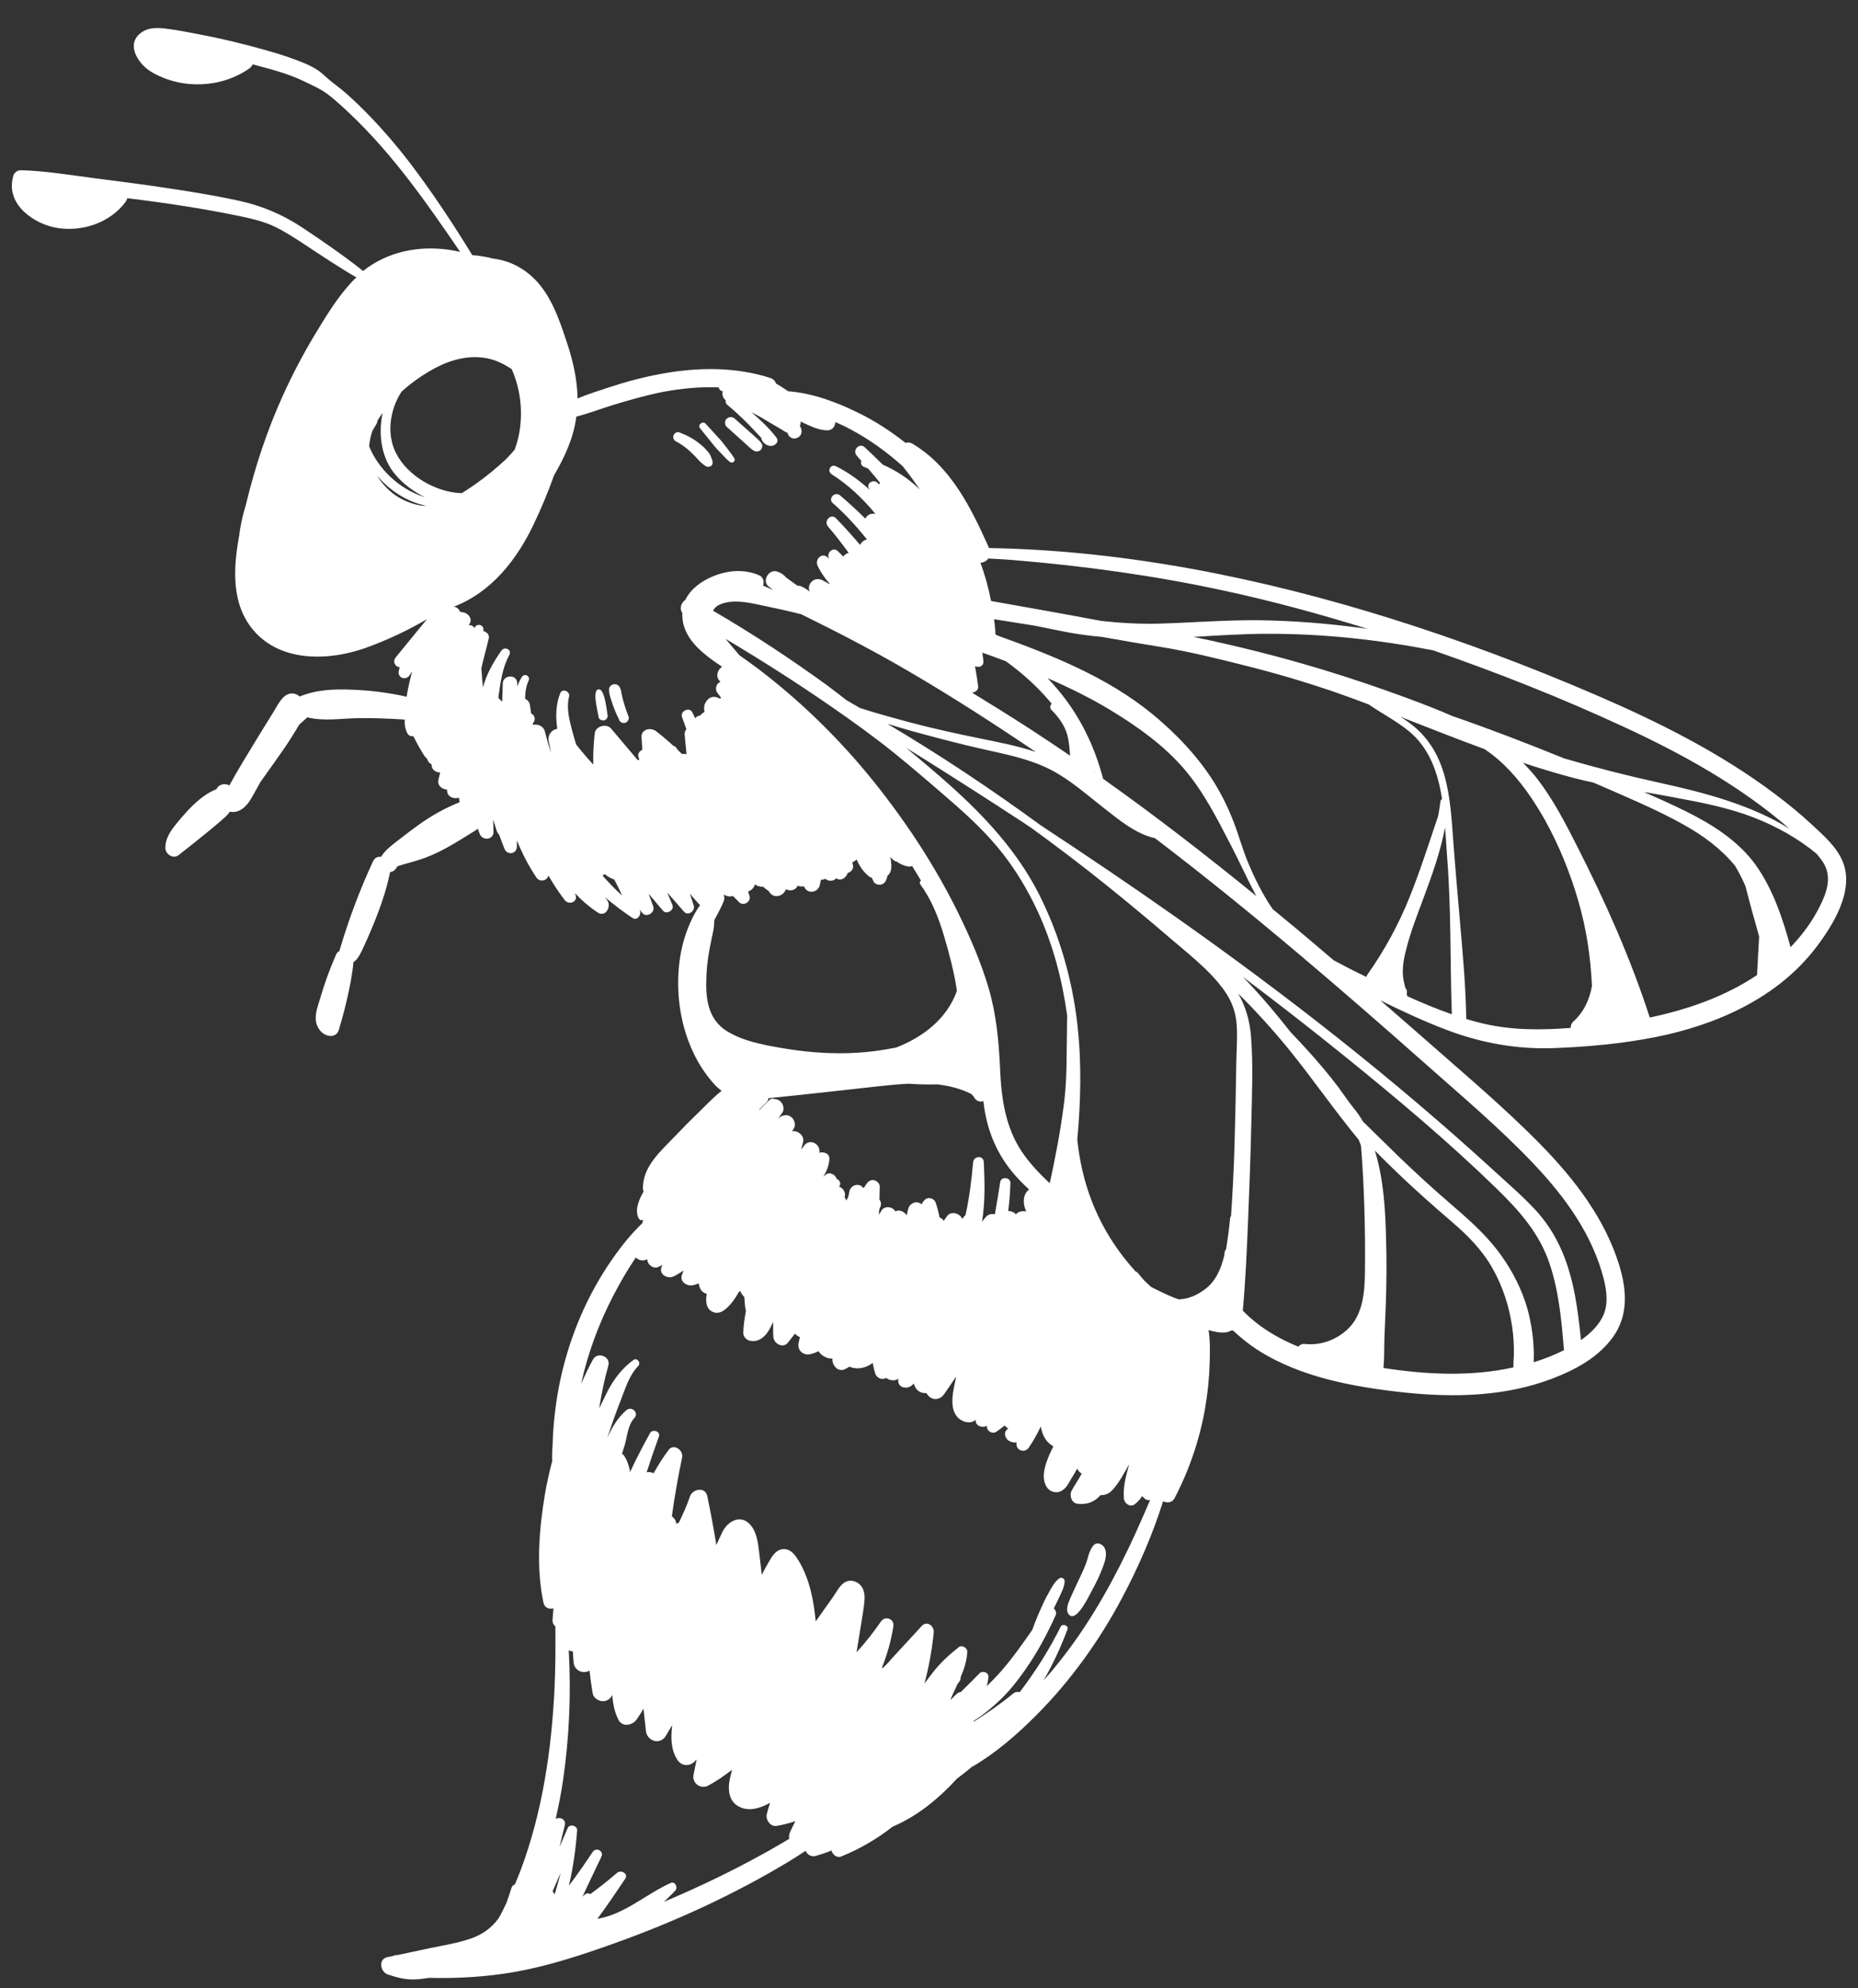 <svg width="43" height="46" viewBox="0 0 43 46" fill="none" xmlns="http://www.w3.org/2000/svg">
<rect x="0" y="0" width="43" height="46" fill="#333333" stroke="none"/>
<path d="M0.484 3.938C1.048 3.953 1.62 4.05 2.18 4.122C2.734 4.195 3.291 4.263 3.846 4.348C4.406 4.432 4.968 4.522 5.523 4.643C6.063 4.759 6.545 4.965 7.005 5.27C7.48 5.588 7.955 5.912 8.403 6.269C8.963 5.825 9.675 5.677 10.392 5.779C10.479 5.791 10.564 5.808 10.649 5.828C9.878 4.696 9.093 3.572 8.095 2.628C7.948 2.487 7.797 2.351 7.64 2.223C7.451 2.07 7.257 1.988 7.042 1.884C6.666 1.7 6.249 1.596 5.847 1.489C5.83 1.523 5.808 1.557 5.772 1.583C5.113 2.044 4.202 2.073 3.51 1.668C3.202 1.489 2.882 1.012 3.289 0.74C3.444 0.636 3.64 0.639 3.82 0.66C4.076 0.692 4.331 0.74 4.585 0.789C5.108 0.888 5.627 1.012 6.138 1.157C6.383 1.227 6.627 1.3 6.867 1.392C7.095 1.479 7.318 1.569 7.495 1.736C7.669 1.901 7.875 2.036 8.054 2.199C8.231 2.359 8.401 2.523 8.565 2.695C8.89 3.032 9.195 3.388 9.479 3.759C10.004 4.449 10.479 5.166 10.93 5.903H10.932C11.097 5.915 11.259 5.942 11.412 5.983C11.765 6.024 12.095 6.184 12.359 6.443C12.759 6.835 12.95 7.41 13.122 7.93C13.26 8.347 13.36 8.781 13.367 9.219C13.607 9.117 13.858 9.04 14.098 8.96C14.501 8.827 14.915 8.718 15.334 8.643C16.162 8.495 17.02 8.485 17.827 8.744C17.902 8.769 17.943 8.819 17.96 8.875C18.057 8.928 18.151 8.989 18.241 9.052C18.81 9.096 19.36 9.302 19.871 9.554C20.259 9.745 20.62 9.98 20.956 10.246C21.01 10.232 21.066 10.234 21.114 10.263C22.013 10.799 22.478 11.758 22.89 12.679C26.049 12.734 29.2 13.374 32.207 14.316C33.813 14.82 35.392 15.414 36.938 16.08C38.386 16.705 39.809 17.415 41.075 18.367C41.383 18.597 41.679 18.841 41.96 19.103C42.219 19.343 42.507 19.597 42.645 19.929C42.924 20.6 42.427 21.395 42.032 21.916C41.136 23.093 39.714 23.718 38.294 23.997C37.529 24.147 36.742 24.219 35.964 24.248C35.118 24.28 34.304 24.135 33.512 23.839C32.977 23.638 32.459 23.398 31.945 23.144C32.296 23.447 32.645 23.752 32.994 24.057C33.9 24.857 34.835 25.639 35.681 26.506C36.446 27.291 37.136 28.19 37.468 29.251C37.645 29.818 37.696 30.416 37.335 30.925C36.993 31.405 36.463 31.688 35.925 31.894C34.833 32.313 33.633 32.337 32.485 32.214C31.332 32.088 30.087 31.865 29.096 31.225C28.898 31.097 28.713 30.947 28.541 30.785L28.505 30.777C28.461 30.801 28.413 30.821 28.357 30.826C28.234 30.838 28.101 30.809 27.97 30.772C28.008 31.017 28.004 31.274 27.996 31.514C27.987 31.875 27.95 32.238 27.887 32.596C27.761 33.314 27.519 34.019 27.182 34.663C27.129 34.767 27.006 34.779 26.918 34.731C26.674 35.506 26.347 36.257 25.964 36.976C25.438 37.965 24.774 38.888 23.985 39.68C23.544 40.123 23.057 40.547 22.517 40.865C22.509 40.869 22.502 40.869 22.495 40.872C22.483 40.882 22.471 40.894 22.458 40.906C22.359 40.99 22.255 41.068 22.151 41.146C21.724 41.611 21.235 42.015 20.659 42.26C20.297 42.543 19.9 42.776 19.469 42.95C19.367 42.992 19.268 42.909 19.244 42.812C19.125 42.861 19.002 42.902 18.878 42.938C18.771 42.967 18.679 42.904 18.645 42.819C18.524 42.897 18.403 42.977 18.28 43.052C17.64 43.44 16.979 43.788 16.3 44.106C15.62 44.423 14.924 44.707 14.219 44.959C13.481 45.223 12.722 45.475 11.947 45.615C11.288 45.734 10.607 45.775 9.932 45.758C9.825 45.775 9.716 45.789 9.609 45.794C9.379 45.804 9.193 45.751 8.977 45.681C8.8 45.622 8.747 45.324 8.967 45.278C9.011 45.269 9.055 45.259 9.098 45.252C9.127 45.237 9.159 45.23 9.19 45.232H9.193C9.447 45.179 9.701 45.123 9.953 45.07C10.271 45.005 10.593 44.954 10.901 44.847C11.152 44.76 11.371 44.61 11.528 44.394C11.545 44.37 11.559 44.343 11.574 44.319C11.589 44.292 11.603 44.263 11.618 44.237C11.654 44.166 11.685 44.094 11.722 44.021C11.765 43.905 11.802 43.786 11.841 43.667C11.853 43.633 11.882 43.609 11.916 43.597C11.959 43.491 12.005 43.384 12.046 43.277C12.553 41.928 12.766 40.482 12.834 39.048C12.856 38.575 12.858 38.103 12.853 37.628C12.812 37.594 12.783 37.543 12.788 37.473C12.793 37.386 12.802 37.299 12.809 37.209C12.713 37.236 12.604 37.202 12.577 37.078C12.405 36.267 12.475 35.387 12.611 34.573C12.655 34.314 12.713 34.057 12.78 33.803C12.771 33.665 12.785 33.515 12.79 33.398C12.797 33.151 12.817 32.902 12.846 32.657C12.902 32.182 13.001 31.715 13.141 31.257C13.422 30.341 13.863 29.486 14.464 28.737C14.59 28.578 14.728 28.435 14.869 28.294C14.871 28.277 14.871 28.263 14.878 28.246L14.895 28.214C14.861 28.241 14.813 28.234 14.789 28.197C14.68 28.02 14.781 27.771 14.871 27.608L14.895 27.57L14.881 27.517C14.859 26.991 15.3 26.625 15.632 26.276C15.801 26.097 15.976 25.922 16.153 25.75C16.329 25.578 16.506 25.392 16.7 25.237C16.647 25.193 16.591 25.15 16.545 25.099C16.334 24.871 16.165 24.61 16.034 24.328C15.772 23.762 15.666 23.129 15.702 22.507C15.721 22.155 15.789 21.816 15.915 21.489C15.986 21.305 16.08 21.111 16.201 20.942C16.121 20.855 16.041 20.767 15.966 20.675C15.995 20.767 16.027 20.859 16.056 20.951C16.095 21.077 15.92 21.199 15.828 21.09C15.702 20.942 15.571 20.796 15.443 20.649C15.482 20.745 15.523 20.84 15.562 20.937C15.61 21.058 15.426 21.169 15.344 21.07C15.232 20.939 15.123 20.808 15.012 20.678C15.048 20.775 15.082 20.874 15.118 20.971C15.167 21.109 14.966 21.242 14.866 21.123C14.842 21.094 14.82 21.068 14.798 21.039L14.806 21.056C14.852 21.157 14.752 21.315 14.634 21.235C14.413 21.087 14.203 20.927 14.001 20.758L14.045 20.818C14.164 20.964 14.018 21.235 13.829 21.109C13.636 20.98 13.461 20.83 13.306 20.663L13.323 20.714C13.372 20.874 13.163 20.944 13.071 20.826C12.928 20.641 12.805 20.45 12.691 20.254C12.671 20.372 12.497 20.421 12.417 20.305C12.235 20.036 12.085 19.745 11.964 19.445C11.962 19.493 11.964 19.544 11.962 19.592C11.954 19.762 11.739 19.791 11.676 19.639C11.632 19.529 11.591 19.42 11.552 19.311C11.528 19.287 11.509 19.261 11.496 19.222L11.414 18.963C11.417 19.055 11.419 19.149 11.421 19.241C11.426 19.435 11.167 19.459 11.102 19.292C11.085 19.251 11.073 19.21 11.058 19.169L11.027 19.198C10.649 19.43 10.266 19.687 9.847 19.842C9.675 19.907 9.496 19.953 9.316 20.004C9.278 20.016 9.239 20.029 9.2 20.041L9.181 20.067C9.144 20.137 9.086 20.169 9.028 20.176C9.006 20.288 8.977 20.399 8.948 20.511C8.883 20.75 8.8 20.985 8.711 21.215C8.621 21.448 8.522 21.676 8.418 21.901C8.357 22.029 8.294 22.187 8.178 22.262C8.173 22.325 8.168 22.388 8.158 22.451C8.137 22.604 8.11 22.754 8.078 22.904C8.013 23.216 7.933 23.524 7.841 23.829C7.809 23.931 7.722 23.98 7.62 23.965C7.439 23.936 7.32 23.766 7.308 23.592C7.296 23.43 7.359 23.265 7.405 23.112C7.507 22.759 7.635 22.41 7.783 22.073C7.797 22.042 7.822 22.02 7.853 22.005C8.061 21.296 8.321 20.598 8.633 19.927C8.674 19.84 8.747 19.813 8.82 19.823C8.914 19.668 9.059 19.561 9.202 19.45C9.362 19.326 9.522 19.202 9.687 19.084C9.982 18.873 10.3 18.694 10.636 18.56C10.632 18.526 10.627 18.49 10.622 18.456C10.498 18.495 10.339 18.432 10.346 18.272V18.267C10.227 18.262 10.108 18.17 10.15 18.023C10.164 17.972 10.174 17.923 10.186 17.872C10.082 17.872 9.98 17.8 9.987 17.683C9.936 17.657 9.898 17.611 9.883 17.555L9.832 17.502C9.733 17.347 9.643 17.192 9.568 17.032C9.512 17.039 9.457 17.022 9.428 16.966C9.372 16.857 9.36 16.753 9.367 16.647C9.001 16.625 8.636 16.608 8.27 16.615C7.894 16.622 7.482 16.69 7.112 16.596C7.058 16.649 6.998 16.698 6.942 16.748L6.925 16.765C6.877 16.848 6.826 16.928 6.777 17.008C6.659 17.201 6.528 17.388 6.397 17.572C6.274 17.747 6.15 17.921 6.026 18.095C5.956 18.219 5.888 18.345 5.818 18.466C5.707 18.662 5.537 18.822 5.317 18.779C5.263 18.87 5.164 18.943 5.089 19.009C4.99 19.096 4.888 19.181 4.784 19.265C4.566 19.44 4.35 19.617 4.13 19.786C4.009 19.881 3.827 19.76 3.827 19.622C3.824 19.418 3.926 19.256 4.047 19.101C4.144 18.977 4.248 18.858 4.355 18.742C4.464 18.626 4.58 18.519 4.709 18.425C4.769 18.381 4.832 18.342 4.898 18.308C4.934 18.289 4.973 18.272 5.011 18.258L5.014 18.25L5.016 18.243C5.062 18.161 5.15 18.134 5.237 18.146C5.263 18.149 5.285 18.161 5.307 18.173C5.496 17.824 5.709 17.485 5.915 17.143C6.048 16.923 6.184 16.705 6.32 16.487C6.446 16.283 6.589 15.937 6.884 16.075L6.935 16.114C7.325 15.954 7.734 15.939 8.156 15.956C8.582 15.973 8.999 16.026 9.413 16.119L9.418 16.073C9.447 15.896 9.491 15.714 9.539 15.535C9.517 15.566 9.496 15.595 9.476 15.627C9.389 15.75 9.202 15.685 9.227 15.53C9.231 15.498 9.244 15.469 9.253 15.438C9.152 15.431 9.074 15.312 9.161 15.205C9.401 14.912 9.641 14.619 9.881 14.326C9.428 14.59 8.948 14.815 8.461 14.99C7.616 15.29 6.504 15.329 5.867 14.583C5.346 13.972 5.399 13.141 5.535 12.393C5.547 12.296 5.561 12.201 5.581 12.107C5.61 11.957 5.651 11.809 5.695 11.661C5.903 10.796 6.184 9.948 6.552 9.139C6.768 8.664 7.01 8.202 7.279 7.754C7.541 7.32 7.814 6.869 8.163 6.499C8.19 6.47 8.221 6.445 8.25 6.419C7.836 6.179 7.439 5.912 7.042 5.651C6.823 5.508 6.603 5.363 6.368 5.249C6.128 5.132 5.862 5.067 5.6 5.011C4.726 4.827 3.834 4.694 2.945 4.585C2.938 4.619 2.923 4.648 2.904 4.675C2.548 5.147 1.93 5.36 1.353 5.278C0.804 5.2 0.133 4.74 0.3 4.103C0.305 4.016 0.389 3.936 0.484 3.938ZM21.046 15.54C20.23 15.062 19.389 14.626 18.541 14.21C18.219 14.13 17.897 14.059 17.572 13.992C17.291 13.933 16.962 13.866 16.686 13.975C16.603 14.006 16.535 14.057 16.504 14.13C17.407 14.655 18.282 15.232 19.128 15.845C19.285 15.961 19.44 16.082 19.593 16.201C19.694 16.257 19.796 16.32 19.898 16.378C20.012 16.414 20.123 16.45 20.232 16.482C20.506 16.562 20.782 16.639 21.056 16.712C21.598 16.855 22.146 16.976 22.696 17.087C23.125 17.175 23.556 17.257 23.973 17.398C23.016 16.751 22.044 16.123 21.046 15.54ZM25.53 18.018C26.744 18.878 27.921 19.791 29.074 20.729C28.871 20.351 28.696 19.958 28.5 19.58C28.18 18.965 27.87 18.338 27.417 17.805C26.942 17.247 26.334 16.814 25.712 16.436C25.242 16.15 24.75 15.91 24.246 15.69C24.326 15.774 24.406 15.864 24.481 15.954C24.995 16.564 25.329 17.257 25.53 18.018ZM25.324 17.851C25.324 17.858 25.324 17.863 25.322 17.87C25.327 17.872 25.329 17.875 25.334 17.88C25.331 17.868 25.329 17.86 25.324 17.851ZM24.702 17.01C24.641 16.78 24.498 16.588 24.331 16.421C24.292 16.383 24.302 16.312 24.341 16.281C24.287 16.218 24.234 16.155 24.178 16.094C23.907 15.796 23.604 15.532 23.277 15.297C23.098 15.229 22.916 15.164 22.735 15.099C22.742 15.164 22.754 15.232 22.759 15.297C22.768 15.418 22.65 15.455 22.565 15.411C22.592 15.566 22.618 15.724 22.638 15.881C22.647 15.963 22.57 16.019 22.495 16.024C22.941 16.295 23.384 16.572 23.82 16.853C24.137 17.058 24.452 17.269 24.765 17.482C24.753 17.325 24.743 17.165 24.702 17.01ZM28.328 13.665C26.717 13.316 25.089 13.093 23.447 12.957C23.255 12.94 23.064 12.933 22.873 12.921C22.831 12.981 22.761 13.018 22.691 13.018C22.795 13.306 22.878 13.601 22.936 13.904C23.786 14.055 24.639 14.205 25.487 14.365C25.925 14.413 26.366 14.44 26.814 14.428C27.597 14.406 28.374 14.34 29.159 14.35C29.939 14.36 30.724 14.425 31.497 14.527C31.55 14.534 31.603 14.544 31.657 14.551C30.562 14.21 29.452 13.907 28.328 13.665ZM37.565 16.809C36.133 16.145 34.658 15.564 33.166 15.045C31.906 14.801 30.632 14.66 29.346 14.663C28.771 14.663 28.197 14.701 27.623 14.735C28.636 14.944 29.636 15.196 30.625 15.496C31.269 15.692 31.906 15.908 32.538 16.14C32.897 16.274 33.256 16.409 33.607 16.564C34.479 16.865 35.341 17.197 36.197 17.545C36.928 17.759 37.667 17.948 38.418 18.112C39.435 18.335 40.514 18.616 41.412 19.171C40.271 18.18 38.934 17.441 37.565 16.809ZM41.439 21.913C41.71 21.632 41.943 21.317 42.117 20.966C42.277 20.649 42.403 20.293 42.2 19.963C42.154 19.89 42.1 19.82 42.042 19.752C41.616 19.399 41.129 19.127 40.613 18.924C39.993 18.679 39.336 18.558 38.684 18.437C38.471 18.396 38.258 18.359 38.045 18.323C38.372 18.466 38.694 18.611 39.014 18.769C39.617 19.067 40.228 19.45 40.627 20.004C41.032 20.569 41.257 21.247 41.439 21.913ZM40.664 22.558C40.678 22.26 40.695 21.962 40.712 21.666C40.678 21.545 40.644 21.421 40.61 21.3C40.533 21.034 40.465 20.767 40.395 20.501C40.325 20.339 40.245 20.181 40.155 20.031C39.83 19.636 39.426 19.336 38.965 19.079C38.331 18.725 37.653 18.444 36.989 18.153C36.95 18.137 36.909 18.119 36.87 18.103C36.797 18.086 36.727 18.073 36.654 18.056C36.18 17.943 35.71 17.8 35.247 17.647C35.366 17.768 35.482 17.894 35.586 18.03C35.952 18.507 36.23 19.047 36.502 19.583C37.151 20.859 37.74 22.177 38.181 23.541C39.06 23.355 39.913 23.061 40.664 22.558ZM33.934 23.575C34.07 23.616 34.203 23.653 34.341 23.684C35.01 23.839 35.678 23.832 36.352 23.781C36.349 23.737 36.361 23.689 36.4 23.645C36.652 23.422 36.788 23.127 36.843 22.809C36.812 22.148 36.717 21.494 36.528 20.847C36.34 20.196 36.08 19.554 35.746 18.955C35.717 18.902 35.683 18.851 35.654 18.798C35.584 18.682 35.511 18.565 35.436 18.454C35.14 18.018 34.796 17.623 34.355 17.33C33.704 17.092 33.059 16.836 32.413 16.584C32.483 16.627 32.551 16.673 32.616 16.722C33.021 17.017 33.277 17.424 33.418 17.904C33.566 18.408 33.595 18.936 33.633 19.457C33.682 20.108 33.74 20.758 33.796 21.409C33.859 22.126 33.922 22.853 33.934 23.575ZM32.466 22.516C32.468 22.637 32.497 22.749 32.526 22.86L32.546 22.885C32.565 22.919 32.565 22.957 32.556 22.991L32.568 23.047C32.907 23.2 33.248 23.343 33.6 23.466C33.558 22.262 33.587 21.053 33.493 19.852C33.476 19.626 33.464 19.387 33.444 19.142C33.333 19.721 33.132 20.276 32.924 20.833C32.786 21.199 32.645 21.567 32.548 21.947C32.497 22.131 32.461 22.323 32.466 22.516ZM32.623 20.755C32.87 20.14 33.072 19.503 33.285 18.873C33.304 18.764 33.323 18.655 33.336 18.544C33.338 18.517 33.352 18.497 33.374 18.485C33.28 17.882 33.084 17.31 32.609 16.918C32.321 16.681 31.984 16.511 31.678 16.298C31.405 16.194 31.129 16.092 30.85 15.997C30.196 15.774 29.532 15.578 28.861 15.409C28.19 15.239 27.509 15.07 26.824 14.961C26.383 14.89 25.942 14.813 25.503 14.735C25.23 14.711 24.956 14.675 24.685 14.624C24.435 14.575 24.186 14.524 23.939 14.474C23.628 14.425 23.318 14.374 23.006 14.326C23.018 14.43 23.033 14.537 23.037 14.643C23.037 14.653 23.035 14.66 23.035 14.67L23.069 14.697C24.338 15.154 25.622 15.661 26.671 16.521C27.216 16.969 27.727 17.504 28.101 18.105C28.28 18.393 28.432 18.706 28.553 19.023C28.67 19.326 28.755 19.643 28.878 19.941C29.038 20.324 29.222 20.697 29.455 21.034C29.644 21.189 29.833 21.344 30.019 21.499C30.302 21.734 30.581 21.976 30.862 22.214C30.911 22.24 30.959 22.265 31.008 22.291C31.209 22.4 31.415 22.502 31.62 22.601L31.642 22.553C32.039 21.993 32.367 21.392 32.623 20.755ZM36.603 30.993C36.809 30.847 37.008 30.656 37.11 30.421C37.221 30.164 37.185 29.871 37.12 29.607C36.86 28.565 36.211 27.679 35.482 26.913C34.692 26.082 33.808 25.339 32.953 24.58C32.018 23.752 31.078 22.933 30.123 22.126C29.014 21.189 27.885 20.271 26.729 19.391H26.727C26.281 19.294 25.879 18.953 25.528 18.679C25.138 18.374 24.76 18.037 24.319 17.809C23.839 17.562 23.306 17.456 22.785 17.34C22.238 17.218 21.698 17.075 21.157 16.928C20.949 16.869 20.743 16.809 20.537 16.746C21.758 17.468 22.943 18.26 24.089 19.096C25.138 19.786 26.179 20.489 27.207 21.213C29.779 23.025 32.258 24.963 34.581 27.09C34.898 27.381 35.227 27.662 35.523 27.979C35.794 28.27 36 28.597 36.155 28.96C36.429 29.605 36.519 30.31 36.589 31.003L36.603 30.993ZM35.496 31.245C35.499 31.308 35.499 31.371 35.496 31.434C35.496 31.458 35.496 31.48 35.494 31.504V31.516C35.736 31.441 35.974 31.349 36.199 31.235L36.194 31.221C36.138 30.549 36.078 29.871 35.86 29.229C35.62 28.517 35.143 27.989 34.612 27.475C33.51 26.405 32.325 25.411 31.131 24.445C30.351 23.815 29.561 23.2 28.762 22.599C28.849 22.688 28.936 22.78 29.021 22.872C29.314 23.192 29.593 23.529 29.862 23.871C29.98 23.997 30.099 24.12 30.215 24.248C30.482 24.542 30.743 24.844 30.981 25.162C31.092 25.312 31.192 25.467 31.31 25.612C31.4 25.724 31.477 25.83 31.545 25.949C31.613 26.015 31.681 26.082 31.751 26.15C31.955 26.346 32.153 26.547 32.357 26.744C32.757 27.129 33.166 27.504 33.587 27.865C33.97 28.197 34.343 28.522 34.653 28.924C34.925 29.278 35.148 29.677 35.293 30.101C35.378 30.348 35.433 30.608 35.467 30.869C35.482 30.993 35.492 31.119 35.496 31.245ZM32.071 30.208C32.061 30.467 32.047 30.726 32.039 30.983C32.032 31.204 32.039 31.429 32.018 31.649C33.011 31.802 34.043 31.853 35.026 31.635C35.022 31.538 35.034 31.434 35.036 31.349C35.041 31.121 35.026 30.893 34.992 30.668C34.925 30.218 34.777 29.765 34.554 29.365C34.309 28.924 33.973 28.585 33.592 28.26C33.159 27.887 32.73 27.509 32.318 27.112C32.151 26.95 31.984 26.787 31.819 26.62C32.02 27.274 32.061 27.967 32.078 28.653C32.093 29.174 32.09 29.689 32.071 30.208ZM28.883 28.27C28.854 28.953 28.825 29.641 28.762 30.322C29.128 30.697 29.569 30.961 30.046 31.155C30.082 31.114 30.133 31.085 30.189 31.092C30.559 31.131 30.906 31.01 31.18 30.76C31.543 30.428 31.584 29.895 31.589 29.435C31.601 28.464 31.574 27.485 31.499 26.516C31.492 26.499 31.49 26.48 31.482 26.463C31.47 26.431 31.458 26.4 31.444 26.368C30.877 25.683 30.373 24.946 29.811 24.256C29.45 23.815 29.062 23.389 28.655 22.984C28.827 23.282 28.924 23.611 28.953 23.985C29.004 24.641 28.975 25.31 28.96 25.966C28.944 26.734 28.914 27.502 28.883 28.27ZM28.178 29.479C28.217 29.401 28.253 29.326 28.277 29.244C28.304 29.152 28.338 29.064 28.343 28.968C28.345 28.943 28.357 28.922 28.374 28.907C28.413 28.662 28.449 28.418 28.469 28.173L28.491 28.125C28.524 27.611 28.553 27.1 28.568 26.584C28.587 25.918 28.602 25.249 28.612 24.583C28.616 24.292 28.641 24.001 28.621 23.711C28.602 23.413 28.505 23.158 28.333 22.914C27.989 22.432 27.48 22.051 27.035 21.666C26.562 21.259 26.082 20.862 25.598 20.472C25.034 20.019 24.455 19.58 23.868 19.154C23.781 19.096 23.696 19.038 23.609 18.982C22.882 18.507 22.153 18.04 21.419 17.579C21.271 17.485 21.121 17.395 20.971 17.303C21.298 17.572 21.623 17.846 21.94 18.127C22.776 18.87 23.539 19.687 24.048 20.692C24.522 21.632 24.816 22.659 24.934 23.703C25.034 24.583 25.014 25.477 24.932 26.363C25.005 27.068 25.193 27.739 25.542 28.381C25.743 28.752 25.993 29.098 26.279 29.413C26.3 29.421 26.322 29.435 26.342 29.459L26.376 29.5C26.412 29.547 26.451 29.588 26.487 29.631C26.535 29.677 26.584 29.723 26.635 29.769C26.652 29.779 26.666 29.786 26.683 29.796C26.826 29.869 26.972 29.939 27.122 30.002C27.175 30.024 27.228 30.043 27.282 30.063C27.354 30.058 27.422 30.048 27.49 30.029C27.643 29.985 27.759 29.922 27.89 29.825C28.008 29.738 28.108 29.612 28.178 29.479ZM12.834 43.835C12.885 43.667 12.933 43.5 12.974 43.328C12.914 43.471 12.851 43.614 12.788 43.757C12.809 43.779 12.826 43.806 12.834 43.835ZM13.032 41.177C12.989 41.48 12.928 41.78 12.86 42.081C12.957 42.025 13.107 42.09 13.071 42.231C13.028 42.396 12.989 42.563 12.95 42.73C13.013 42.585 13.074 42.439 13.137 42.294C13.18 42.19 13.364 42.233 13.357 42.347C13.323 42.786 13.265 43.207 13.166 43.626C13.36 43.374 13.539 43.11 13.716 42.846C13.798 42.725 13.982 42.824 13.917 42.958C13.769 43.263 13.626 43.571 13.481 43.878L13.536 43.83C13.58 43.796 13.626 43.798 13.662 43.82C13.875 43.665 14.081 43.5 14.282 43.328C14.374 43.251 14.551 43.348 14.469 43.466C14.258 43.776 14.052 44.091 13.825 44.392C14.445 44.295 14.961 43.813 15.523 43.563C15.624 43.517 15.695 43.667 15.629 43.738C15.545 43.83 15.455 43.917 15.363 43.999C16.194 43.651 17.005 43.258 17.793 42.817C17.953 42.727 18.11 42.633 18.267 42.541C18.255 42.495 18.258 42.444 18.282 42.391C18.321 42.303 18.364 42.216 18.408 42.132C18.267 42.18 18.122 42.219 17.97 42.243C17.824 42.265 17.713 42.093 17.747 41.967C17.768 41.88 17.795 41.792 17.822 41.708C17.613 41.824 17.366 41.911 17.139 41.814C16.858 41.696 16.836 41.398 16.896 41.133C16.911 41.071 16.928 41.005 16.942 40.942C16.77 41.078 16.589 41.204 16.395 41.308C16.218 41.405 16.01 41.257 16.051 41.056C16.075 40.94 16.099 40.823 16.123 40.705C16.104 40.724 16.085 40.743 16.065 40.763C15.944 40.872 15.772 40.857 15.68 40.719C15.523 40.484 15.525 40.203 15.554 39.934L15.557 39.91C15.508 39.992 15.457 40.077 15.409 40.16C15.28 40.378 14.975 40.283 14.949 40.048L14.893 39.532C14.842 39.617 14.791 39.699 14.735 39.779C14.641 39.917 14.401 39.968 14.312 39.786C14.219 39.602 14.183 39.411 14.171 39.215C14.13 39.295 14.06 39.355 13.96 39.358C13.861 39.36 13.737 39.288 13.718 39.183C13.687 39.007 13.662 38.827 13.643 38.648C13.505 38.735 13.294 38.66 13.275 38.459C13.267 38.374 13.263 38.292 13.258 38.207C13.224 38.205 13.192 38.195 13.163 38.18C13.219 39.183 13.175 40.194 13.032 41.177ZM15.591 29.53C15.46 29.595 15.249 29.493 15.307 29.321L15.329 29.265C15.293 29.282 15.261 29.302 15.225 29.316C15.113 29.36 14.978 29.251 14.982 29.135C14.958 29.142 14.934 29.149 14.91 29.157C14.837 29.171 14.762 29.142 14.716 29.091C14.52 29.379 14.345 29.682 14.185 29.992C13.854 30.632 13.604 31.31 13.449 32.013C13.534 31.824 13.623 31.635 13.723 31.453C13.825 31.264 14.139 31.38 14.079 31.594C13.985 31.921 13.919 32.252 13.866 32.589C13.924 32.466 13.982 32.345 14.043 32.223C14.19 31.928 14.391 31.657 14.66 31.463C14.745 31.402 14.84 31.528 14.772 31.601C14.551 31.831 14.469 32.139 14.353 32.429C14.244 32.706 14.147 32.986 14.052 33.27C14.161 33.025 14.297 32.798 14.493 32.628C14.617 32.519 14.796 32.684 14.68 32.807C14.53 32.97 14.517 33.229 14.457 33.435C14.438 33.5 14.418 33.563 14.396 33.629L14.442 33.675C14.52 33.793 14.561 33.922 14.583 34.055C14.721 33.75 14.881 33.454 15.043 33.156C15.101 33.05 15.293 33.115 15.249 33.236C15.15 33.507 15.055 33.783 14.966 34.062C15.009 34.052 15.055 34.055 15.104 34.074C15.111 34.077 15.118 34.084 15.126 34.086C15.23 33.897 15.346 33.716 15.474 33.544C15.591 33.386 15.821 33.553 15.787 33.716C15.692 34.169 15.612 34.624 15.549 35.08C15.605 35.121 15.646 35.179 15.649 35.252L15.712 35.225C15.809 35.026 15.896 34.828 15.969 34.619C16.029 34.445 16.32 34.389 16.368 34.61C16.448 34.987 16.516 35.365 16.579 35.746C16.625 35.642 16.671 35.537 16.722 35.436C16.838 35.206 17.114 35.034 17.34 35.249C17.546 35.448 17.553 35.816 17.589 36.083C17.606 36.199 17.616 36.318 17.628 36.436C17.701 36.296 17.776 36.158 17.858 36.027C17.924 35.925 18.023 35.831 18.151 35.838C18.311 35.845 18.406 35.981 18.481 36.104C18.737 36.528 18.829 37.015 18.878 37.505H18.883C19.016 37.318 19.147 37.132 19.28 36.945C19.363 36.829 19.442 36.652 19.583 36.591C19.694 36.543 19.823 36.582 19.905 36.664C20 36.758 20.017 36.899 20.007 37.027C19.992 37.211 19.956 37.393 19.929 37.575C19.895 37.793 19.859 38.008 19.823 38.226C20.026 38.004 20.215 37.766 20.385 37.517C20.484 37.369 20.704 37.451 20.675 37.63C20.622 37.962 20.532 38.28 20.409 38.587L20.431 38.59C20.535 38.5 20.627 38.379 20.69 38.314C20.906 38.081 21.119 37.849 21.334 37.616C21.456 37.485 21.625 37.621 21.61 37.769C21.569 38.166 21.499 38.561 21.395 38.948C21.46 38.866 21.521 38.779 21.584 38.699C21.758 38.474 21.964 38.285 22.187 38.108C22.262 38.047 22.391 38.125 22.386 38.214C22.376 38.423 22.313 38.614 22.233 38.798C22.236 38.837 22.224 38.88 22.192 38.919L22.165 38.951C22.107 39.077 22.044 39.205 21.991 39.334C22.037 39.288 22.085 39.244 22.131 39.198C22.165 39.164 22.199 39.149 22.236 39.145C22.381 39.002 22.529 38.859 22.669 38.713C22.735 38.645 22.882 38.687 22.875 38.793C22.87 38.866 22.856 38.936 22.839 39.007C22.936 38.914 23.03 38.818 23.122 38.716C23.406 38.401 23.648 38.054 23.89 37.708C23.943 37.56 23.999 37.415 24.065 37.27C24.125 37.132 24.188 36.993 24.263 36.863C24.331 36.741 24.401 36.596 24.518 36.514C24.566 36.48 24.641 36.521 24.639 36.579C24.636 36.722 24.554 36.863 24.496 36.991C24.462 37.066 24.423 37.139 24.387 37.211C24.43 37.248 24.457 37.313 24.43 37.371C24.164 37.967 23.837 38.534 23.418 39.036C23.212 39.283 22.972 39.501 22.715 39.692C22.657 39.733 22.596 39.77 22.538 39.811L22.529 39.835C22.848 39.634 23.159 39.418 23.452 39.178C23.495 39.142 23.551 39.135 23.599 39.149C23.96 38.675 24.283 38.168 24.547 37.635C24.588 37.551 24.738 37.606 24.704 37.696C24.552 38.108 24.367 38.5 24.152 38.878C24.321 38.687 24.484 38.49 24.639 38.287C25.305 37.42 25.833 36.451 26.286 35.458C26.4 35.208 26.509 34.954 26.618 34.702C26.582 34.709 26.543 34.706 26.511 34.685C26.48 34.663 26.456 34.639 26.434 34.612C26.385 34.685 26.33 34.75 26.259 34.803C26.155 34.883 26.02 34.779 26.01 34.668C25.988 34.394 26.061 34.135 26.133 33.876C26.015 34.079 25.898 34.314 25.736 34.481C25.656 34.564 25.562 34.595 25.472 34.59C25.436 34.624 25.402 34.66 25.361 34.69C25.23 34.784 25.092 34.808 24.934 34.789C24.796 34.772 24.743 34.593 24.801 34.486C24.874 34.355 24.959 34.232 25.029 34.101C25.031 34.099 25.031 34.094 25.034 34.091C24.988 34.067 24.951 34.028 24.932 33.975C24.886 34.055 24.84 34.135 24.791 34.212C24.733 34.312 24.68 34.425 24.576 34.486C24.447 34.564 24.283 34.513 24.212 34.382C24.089 34.159 24.195 33.871 24.285 33.658C24.314 33.592 24.346 33.527 24.377 33.461C24.2 33.362 24.12 33.192 24.089 33.008H24.084C24.006 33.173 23.917 33.333 23.813 33.486C23.769 33.549 23.699 33.583 23.621 33.553C23.551 33.527 23.51 33.449 23.527 33.374V33.369L23.474 33.374C23.415 33.367 23.355 33.347 23.314 33.304C23.263 33.251 23.236 33.166 23.282 33.098C23.299 33.076 23.316 33.059 23.338 33.05C23.306 33.035 23.275 33.011 23.251 32.979C23.188 33.03 23.125 33.079 23.057 33.125C22.967 33.185 22.841 33.11 22.839 33.006V32.984L22.829 32.991C22.732 33.045 22.57 32.986 22.58 32.856V32.848C22.507 32.914 22.405 32.921 22.308 32.885C21.945 32.742 22.037 32.279 22.1 31.988C22.11 31.94 22.119 31.892 22.129 31.846C22.037 31.981 21.945 32.119 21.85 32.255C21.736 32.417 21.528 32.398 21.441 32.228L21.424 32.231C21.269 32.231 21.187 32.141 21.148 32.01L21.097 32.056C20.988 32.146 20.78 32.107 20.787 31.935L20.792 31.896C20.712 31.957 20.583 31.94 20.508 31.877C20.414 31.94 20.288 31.877 20.256 31.778C20.23 31.695 20.21 31.613 20.198 31.531C20.077 31.625 19.912 31.678 19.762 31.649C19.723 31.642 19.692 31.632 19.66 31.618C19.622 31.64 19.585 31.664 19.544 31.681C19.382 31.746 19.251 31.577 19.266 31.431C19.191 31.436 19.11 31.412 19.031 31.354C18.994 31.327 18.965 31.296 18.941 31.259C18.883 31.291 18.82 31.315 18.752 31.329C18.59 31.366 18.449 31.24 18.481 31.073C18.49 31.027 18.503 30.981 18.512 30.935C18.466 30.915 18.43 30.889 18.398 30.855C18.343 30.925 18.289 30.995 18.234 31.063C18.122 31.204 17.911 31.087 17.899 30.935C17.89 30.818 17.892 30.7 17.894 30.583C17.868 30.637 17.841 30.69 17.814 30.743C17.722 30.915 17.56 31.066 17.349 31.017C17.269 30.998 17.199 30.918 17.202 30.833C17.206 30.668 17.231 30.501 17.262 30.336C17.24 30.225 17.233 30.109 17.226 30.007C17.185 29.968 17.153 29.922 17.131 29.866C17.119 29.878 17.105 29.886 17.093 29.898C17.051 29.978 17 30.055 16.942 30.13C16.824 30.276 16.64 30.465 16.446 30.322C16.332 30.239 16.332 30.079 16.356 29.934C16.233 29.9 16.182 29.801 16.172 29.689C16.126 29.709 16.08 29.726 16.032 29.735C15.901 29.762 15.724 29.653 15.782 29.498C15.794 29.464 15.806 29.428 15.821 29.394C15.746 29.44 15.671 29.491 15.591 29.53ZM23.817 27.519C23.679 27.393 23.549 27.262 23.427 27.114C23.033 26.635 22.824 26.085 22.759 25.472C22.749 25.474 22.742 25.479 22.735 25.482C22.696 25.489 22.65 25.484 22.616 25.462C22.582 25.44 22.546 25.407 22.534 25.365L22.517 25.353C22.505 25.341 22.495 25.326 22.485 25.312C22.236 25.186 21.964 25.118 21.686 25.087C21.468 25.094 21.247 25.087 21.027 25.072C20.77 25.084 20.516 25.111 20.271 25.138C19.442 25.23 18.616 25.324 17.785 25.407C17.781 25.443 17.766 25.482 17.73 25.513C17.676 25.561 17.628 25.615 17.575 25.668V25.68L17.582 25.675C17.659 25.598 17.732 25.518 17.812 25.443C17.848 25.409 17.89 25.411 17.921 25.428C17.955 25.428 17.989 25.433 18.023 25.453C18.117 25.506 18.171 25.649 18.105 25.743L18.071 25.787L18.074 25.789C18.054 25.816 18.035 25.845 18.015 25.874L18.032 25.862C18.11 25.792 18.221 25.775 18.309 25.84C18.386 25.901 18.427 26.022 18.369 26.111C18.355 26.131 18.343 26.153 18.331 26.172C18.466 26.145 18.628 26.279 18.585 26.429C18.568 26.485 18.556 26.543 18.541 26.598C18.558 26.574 18.578 26.55 18.595 26.526C18.723 26.315 18.997 26.46 18.963 26.669C19.072 26.637 19.21 26.69 19.195 26.826C19.181 26.962 19.135 27.088 19.067 27.202L19.06 27.226L19.089 27.194C19.178 27.095 19.331 27.165 19.36 27.269C19.428 27.301 19.476 27.376 19.423 27.446L19.416 27.453C19.51 27.48 19.585 27.592 19.547 27.701C19.566 27.722 19.578 27.749 19.585 27.776C19.597 27.754 19.61 27.732 19.622 27.71L19.627 27.696L19.639 27.657C19.646 27.623 19.653 27.589 19.66 27.553C19.682 27.458 19.789 27.39 19.883 27.417C19.929 27.429 19.961 27.456 19.985 27.49C20.009 27.453 20.036 27.42 20.058 27.383C20.096 27.325 20.167 27.284 20.237 27.306C20.302 27.325 20.363 27.386 20.36 27.458C20.358 27.558 20.356 27.655 20.353 27.752C20.385 27.795 20.399 27.846 20.382 27.897C20.37 27.931 20.358 27.965 20.346 27.999C20.344 28.035 20.344 28.069 20.341 28.105C20.358 28.076 20.378 28.045 20.394 28.015C20.467 27.885 20.663 27.914 20.721 28.025C20.814 27.977 20.927 28.03 20.983 28.117C20.995 28.066 21.007 28.015 21.02 27.965C21.044 27.87 21.136 27.807 21.23 27.817C21.267 27.822 21.3 27.839 21.329 27.86C21.344 27.839 21.354 27.817 21.368 27.797C21.405 27.747 21.456 27.71 21.521 27.72C21.584 27.727 21.635 27.768 21.657 27.829C21.693 27.94 21.722 28.054 21.746 28.168L21.773 28.178C21.804 28.195 21.824 28.219 21.841 28.246C21.867 28.207 21.892 28.168 21.921 28.132C22.015 28.006 22.214 28.071 22.272 28.2L22.313 28.142C22.323 28.129 22.335 28.122 22.345 28.112C22.434 27.71 22.485 27.294 22.521 26.892C22.536 26.739 22.759 26.722 22.768 26.884C22.79 27.349 22.802 27.805 22.727 28.265C22.756 28.226 22.788 28.188 22.819 28.151C22.873 28.091 22.95 28.078 23.025 28.093C23.069 27.843 23.11 27.594 23.149 27.345C23.171 27.211 23.386 27.235 23.384 27.369C23.379 27.587 23.36 27.805 23.333 28.02C23.398 28.015 23.464 28.042 23.51 28.093C23.568 28.028 23.665 28.008 23.75 28.03C23.716 27.948 23.689 27.86 23.694 27.773C23.699 27.672 23.735 27.579 23.817 27.519ZM16.504 21.552C16.477 21.686 16.446 21.819 16.422 21.952C16.373 22.214 16.346 22.475 16.344 22.742C16.339 23.185 16.424 23.609 16.824 23.856C17.187 24.081 17.64 24.169 18.057 24.241C18.573 24.331 19.098 24.379 19.622 24.365C19.903 24.355 20.184 24.333 20.46 24.285C20.552 24.268 20.646 24.253 20.738 24.236C21.378 23.989 21.925 23.553 22.146 22.923C22.085 22.499 21.971 22.071 21.85 21.661C21.724 21.237 21.562 20.816 21.298 20.46C21.276 20.428 21.288 20.394 21.313 20.372C21.247 20.259 21.177 20.147 21.109 20.036C21.078 20.048 21.039 20.053 20.998 20.043C20.91 20.026 20.833 19.987 20.76 19.939C20.709 19.927 20.663 19.893 20.627 19.849L20.615 19.83L20.608 19.823V19.825V19.83C20.627 19.965 20.666 20.162 20.542 20.256C20.532 20.285 20.525 20.314 20.516 20.343C20.491 20.406 20.453 20.455 20.382 20.467C20.322 20.477 20.242 20.45 20.215 20.392C20.203 20.365 20.193 20.339 20.181 20.312L20.13 20.29C19.983 20.181 19.895 20.041 19.823 19.883C19.801 19.907 19.774 19.929 19.738 19.944L19.726 19.946L19.738 20.004C19.765 20.099 19.697 20.176 19.619 20.196C19.583 20.307 19.467 20.394 19.35 20.319C19.292 20.394 19.174 20.392 19.096 20.331C19.067 20.348 19.033 20.355 18.999 20.353C18.989 20.399 18.982 20.448 18.968 20.494C18.914 20.661 18.67 20.687 18.611 20.508H18.551C18.519 20.511 18.49 20.503 18.461 20.489C18.415 20.6 18.287 20.624 18.19 20.573C18.129 20.736 17.907 20.806 17.797 20.627L17.79 20.612L17.761 20.595C17.725 20.569 17.691 20.542 17.655 20.513C17.592 20.518 17.524 20.501 17.471 20.46L17.468 20.472C17.441 20.552 17.381 20.603 17.313 20.624C17.323 20.658 17.335 20.692 17.345 20.726C17.388 20.862 17.206 20.976 17.105 20.872C17.059 20.823 17.01 20.777 16.962 20.729C16.894 20.75 16.814 20.736 16.749 20.695C16.765 20.743 16.77 20.796 16.751 20.845C16.69 20.997 16.61 21.14 16.533 21.286C16.528 21.38 16.523 21.465 16.504 21.552ZM17.652 15.554C18.604 16.291 19.464 17.141 20.218 18.078C20.971 19.016 21.635 20.026 22.168 21.104C22.446 21.671 22.701 22.252 22.88 22.86C23.062 23.481 23.117 24.106 23.146 24.747C23.175 25.411 23.268 26.073 23.643 26.637C23.825 26.908 24.05 27.148 24.295 27.374C24.43 26.756 24.549 26.133 24.627 25.506C24.675 25.116 24.685 24.718 24.687 24.326C24.69 24.13 24.692 23.936 24.694 23.74C24.697 23.655 24.694 23.573 24.697 23.49C24.581 22.657 24.367 21.84 24.009 21.07C23.793 20.608 23.532 20.167 23.219 19.764C22.868 19.311 22.449 18.916 22.017 18.541C21.574 18.156 21.131 17.773 20.675 17.405C20.21 17.032 19.731 16.688 19.241 16.349C18.442 15.796 17.623 15.275 16.79 14.779C16.894 14.907 17.008 15.031 17.112 15.159C17.291 15.288 17.475 15.416 17.652 15.554ZM14.396 20.719C14.341 20.59 14.28 20.467 14.215 20.346C14.139 20.326 14.064 20.28 13.994 20.222L13.946 20.259C14.089 20.421 14.239 20.576 14.396 20.719ZM10.651 14.156C10.685 14.161 10.716 14.164 10.755 14.176C10.852 14.21 10.937 14.326 10.867 14.43L10.845 14.461C10.898 14.457 10.956 14.483 10.985 14.532C11.017 14.403 11.213 14.452 11.187 14.583L11.184 14.6C11.262 14.617 11.337 14.687 11.31 14.777C11.257 15.007 11.191 15.232 11.14 15.46C11.15 15.607 11.162 15.758 11.177 15.905C11.259 15.595 11.419 15.317 11.603 15.053C11.678 14.944 11.855 15.033 11.787 15.154C11.63 15.443 11.584 15.77 11.54 16.092L11.535 16.148C11.564 16.177 11.593 16.206 11.623 16.235C11.627 16.097 11.632 15.959 11.635 15.818C11.639 15.602 11.971 15.59 11.969 15.809C11.969 15.833 11.971 15.859 11.971 15.883C11.998 15.808 12.032 15.733 12.078 15.661C12.141 15.564 12.281 15.644 12.233 15.748C12.172 15.881 12.153 16.022 12.153 16.167C12.206 16.191 12.252 16.237 12.264 16.31C12.274 16.375 12.284 16.441 12.293 16.509C12.388 16.545 12.403 16.666 12.328 16.739L12.332 16.768C12.449 16.746 12.579 16.797 12.611 16.925C12.652 17.092 12.7 17.259 12.754 17.424C12.737 17.335 12.72 17.245 12.7 17.158C12.667 16.995 12.773 16.879 12.897 16.862C12.858 16.579 12.86 16.295 12.967 16.034C13.013 15.918 13.2 15.995 13.171 16.114C13.105 16.373 13.171 16.632 13.236 16.884C13.265 16.998 13.301 17.109 13.333 17.223C13.459 17.381 13.59 17.538 13.728 17.686L13.73 17.683C13.725 17.444 13.737 17.204 13.764 16.964C13.783 16.799 14.038 16.731 14.142 16.855C14.348 17.1 14.556 17.344 14.762 17.589L14.798 17.572L14.781 17.533C14.745 17.451 14.796 17.378 14.866 17.344C14.861 17.25 14.854 17.155 14.847 17.061C14.832 16.872 15.055 16.821 15.179 16.913C15.319 17.02 15.453 17.134 15.581 17.252C15.605 17.259 15.627 17.269 15.642 17.289L15.69 17.354C15.721 17.386 15.755 17.415 15.787 17.446C15.821 17.439 15.855 17.439 15.889 17.451C15.874 17.301 15.86 17.151 15.845 16.998C15.84 16.945 15.857 16.901 15.886 16.872C15.852 16.777 15.818 16.683 15.784 16.588C15.736 16.45 15.959 16.346 16.024 16.482C16.046 16.526 16.065 16.569 16.087 16.615C16.119 16.581 16.162 16.557 16.211 16.55C16.233 16.516 16.267 16.489 16.305 16.472C16.286 16.39 16.291 16.305 16.344 16.227C16.422 16.111 16.547 16.092 16.659 16.165L16.688 16.143C16.661 16.109 16.637 16.073 16.61 16.039C16.528 15.937 16.584 15.808 16.676 15.772L16.666 15.765C16.55 15.658 16.601 15.496 16.712 15.426C16.25 15.118 15.765 14.75 15.792 14.181C15.717 14.081 15.765 13.941 15.862 13.878C15.983 13.623 16.233 13.447 16.489 13.338C16.838 13.192 17.223 13.158 17.572 13.311C17.669 13.354 17.689 13.459 17.659 13.548C17.739 13.58 17.817 13.618 17.897 13.65C17.86 13.623 17.824 13.597 17.788 13.568C17.628 13.439 17.79 13.165 17.979 13.221C18.071 13.248 18.142 13.299 18.197 13.364C18.282 13.427 18.369 13.49 18.456 13.551C18.488 13.548 18.519 13.553 18.549 13.568C18.621 13.601 18.684 13.643 18.742 13.689C18.665 13.541 18.808 13.364 18.975 13.403L19.023 13.417C19.081 13.447 19.14 13.483 19.195 13.514L19.2 13.505C19.091 13.376 18.992 13.241 18.922 13.088C18.854 12.94 19.023 12.768 19.159 12.899L19.195 12.933C19.106 12.807 19.275 12.635 19.394 12.754C19.435 12.795 19.474 12.834 19.515 12.875C19.547 12.834 19.593 12.802 19.641 12.79C19.488 12.582 19.331 12.376 19.164 12.182C19.055 12.056 19.227 11.867 19.348 11.991C19.539 12.189 19.726 12.395 19.907 12.608C19.932 12.543 19.995 12.492 20.065 12.482C19.825 12.18 19.564 11.894 19.273 11.639C19.154 11.535 19.324 11.358 19.445 11.463C19.643 11.634 19.84 11.811 20.026 11.998C20.065 11.913 20.169 11.862 20.261 11.891C19.971 11.535 19.634 11.218 19.246 10.971C19.132 10.898 19.227 10.724 19.348 10.787C19.639 10.932 19.895 11.121 20.13 11.334L20.116 11.312C20.026 11.179 20.232 11.063 20.324 11.186L20.339 11.208L20.368 11.172C20.278 11.06 20.186 10.949 20.092 10.842C20.06 10.828 20.029 10.813 19.995 10.801C19.932 10.777 19.915 10.711 19.934 10.663C19.9 10.624 19.866 10.583 19.83 10.544C19.714 10.416 19.891 10.229 20.017 10.351C20.155 10.484 20.295 10.615 20.431 10.75C20.753 10.891 21.041 11.085 21.286 11.324C21.16 11.138 21.029 10.956 20.889 10.784C20.523 10.457 20.123 10.166 19.689 9.936C19.573 9.873 19.454 9.818 19.333 9.764C19.331 9.861 19.263 9.956 19.152 9.956C18.948 9.953 18.776 9.868 18.597 9.784C18.573 9.772 18.551 9.764 18.527 9.752C18.534 9.784 18.527 9.82 18.51 9.851C18.534 9.888 18.551 9.931 18.551 9.98C18.553 10.069 18.483 10.135 18.396 10.145C18.311 10.152 18.243 10.091 18.226 10.014L18.204 10.004C18.168 9.992 18.132 9.963 18.1 9.944C18.02 9.898 17.943 9.851 17.863 9.805C17.715 9.718 17.567 9.624 17.412 9.549L17.398 9.539L17.386 9.534C17.599 9.716 17.805 9.907 17.97 10.125C18.045 10.225 17.926 10.326 17.829 10.317C17.739 10.307 17.667 10.254 17.628 10.174L17.618 10.13C17.517 10.024 17.417 9.912 17.313 9.808C17.158 9.653 16.998 9.503 16.828 9.362C16.795 9.335 16.787 9.297 16.797 9.263C16.778 9.243 16.756 9.226 16.744 9.202C16.717 9.154 16.712 9.1 16.727 9.052L16.705 9.047C16.664 9.035 16.64 9.001 16.632 8.962C16.199 8.945 15.76 8.987 15.331 9.069C14.941 9.147 14.561 9.256 14.181 9.372C13.902 9.457 13.623 9.568 13.338 9.638C13.277 10.125 13.069 10.576 12.822 10.997C12.684 11.39 12.521 11.773 12.347 12.138C11.959 12.952 11.368 13.706 10.503 14.035C10.571 14.042 10.62 14.091 10.651 14.156ZM10.671 11.409L10.69 11.407C10.731 11.383 10.772 11.356 10.813 11.329C11.08 11.157 11.339 10.956 11.576 10.745C11.698 10.639 11.812 10.525 11.913 10.399C11.945 10.312 11.971 10.222 11.993 10.135C12.114 9.607 12.063 9.038 11.843 8.541C11.763 8.488 11.681 8.437 11.591 8.396C11.085 8.151 10.515 8.27 10.041 8.531C9.779 8.674 9.522 8.853 9.292 9.062C9.023 9.476 8.938 10.04 9.166 10.486C9.435 11.014 10.089 11.387 10.671 11.409ZM9.12 11.436C9.319 11.581 9.542 11.666 9.772 11.7C9.801 11.7 9.832 11.7 9.861 11.7C9.423 11.613 9.013 11.346 8.725 11.002C8.829 11.172 8.965 11.322 9.12 11.436ZM8.543 10.326C8.766 10.871 9.253 11.315 9.81 11.496L9.835 11.504C9.573 11.375 9.336 11.198 9.159 10.992C8.82 10.598 8.752 10.053 8.854 9.554C8.812 9.612 8.774 9.67 8.737 9.73C8.732 9.757 8.725 9.788 8.708 9.818C8.682 9.866 8.65 9.91 8.623 9.958C8.58 10.077 8.553 10.2 8.543 10.326Z" fill="white"/>
<path d="M16.816 9.689C16.87 9.638 16.95 9.636 17.005 9.687C17.107 9.779 17.211 9.868 17.313 9.96C17.364 10.004 17.415 10.05 17.463 10.094C17.519 10.145 17.579 10.193 17.623 10.256C17.652 10.3 17.645 10.372 17.606 10.409C17.565 10.447 17.504 10.457 17.453 10.431C17.39 10.396 17.335 10.341 17.281 10.292C17.23 10.246 17.177 10.2 17.126 10.152L16.821 9.878C16.768 9.832 16.765 9.738 16.816 9.689Z" fill="white"/>
<path d="M16.199 9.905C16.14 9.83 16.264 9.73 16.329 9.801C16.446 9.927 16.562 10.055 16.678 10.183C16.736 10.249 16.787 10.321 16.841 10.389C16.894 10.46 16.947 10.525 16.993 10.6C17.034 10.67 16.945 10.733 16.887 10.685C16.819 10.629 16.761 10.566 16.7 10.501C16.642 10.44 16.581 10.38 16.528 10.314C16.417 10.178 16.308 10.04 16.199 9.905Z" fill="white"/>
<path d="M14.098 15.927C14.105 15.876 14.159 15.838 14.205 15.83C14.258 15.823 14.309 15.845 14.338 15.891C14.372 15.944 14.379 16.017 14.391 16.077C14.403 16.136 14.418 16.191 14.435 16.249C14.466 16.361 14.505 16.47 14.546 16.579C14.568 16.632 14.529 16.695 14.483 16.717C14.435 16.739 14.365 16.724 14.338 16.673C14.282 16.559 14.231 16.443 14.188 16.324C14.168 16.269 14.149 16.213 14.132 16.157C14.11 16.082 14.086 16.002 14.098 15.927Z" fill="white"/>
<path d="M13.919 15.98C13.975 16.063 13.994 16.157 14.014 16.252C14.033 16.344 14.045 16.436 14.059 16.53C14.064 16.559 14.067 16.586 14.05 16.613C14.038 16.635 14.011 16.656 13.987 16.664C13.936 16.676 13.863 16.651 13.854 16.591C13.834 16.492 13.815 16.392 13.798 16.291C13.791 16.244 13.783 16.198 13.781 16.152C13.776 16.102 13.781 16.051 13.793 16C13.808 15.942 13.885 15.932 13.919 15.98Z" fill="white"/>
<path d="M15.833 10.329C15.78 10.29 15.704 10.242 15.637 10.208C15.588 10.181 15.569 10.12 15.588 10.07C15.608 10.024 15.666 9.982 15.717 10.002C15.889 10.065 16.044 10.147 16.186 10.261C16.25 10.312 16.315 10.367 16.366 10.431C16.402 10.474 16.439 10.515 16.455 10.571V10.576V10.578L16.47 10.61C16.485 10.639 16.489 10.668 16.492 10.702C16.499 10.779 16.409 10.82 16.346 10.791L16.288 10.755L16.264 10.733L16.262 10.729C16.22 10.702 16.191 10.673 16.16 10.636C16.107 10.578 16.056 10.523 15.998 10.469C15.947 10.418 15.879 10.365 15.833 10.329Z" fill="white"/>
<path d="M24.973 36.535C25.029 36.419 25.084 36.301 25.131 36.179C25.184 36.036 25.201 35.882 25.3 35.76C25.382 35.656 25.53 35.724 25.571 35.826C25.634 35.981 25.559 36.165 25.501 36.313C25.443 36.463 25.373 36.606 25.298 36.746C25.225 36.882 25.157 37.023 25.072 37.151C25.017 37.238 24.837 37.505 24.724 37.335C24.648 37.224 24.745 37.035 24.791 36.928C24.849 36.797 24.912 36.666 24.973 36.535Z" fill="white"/>
</svg>
